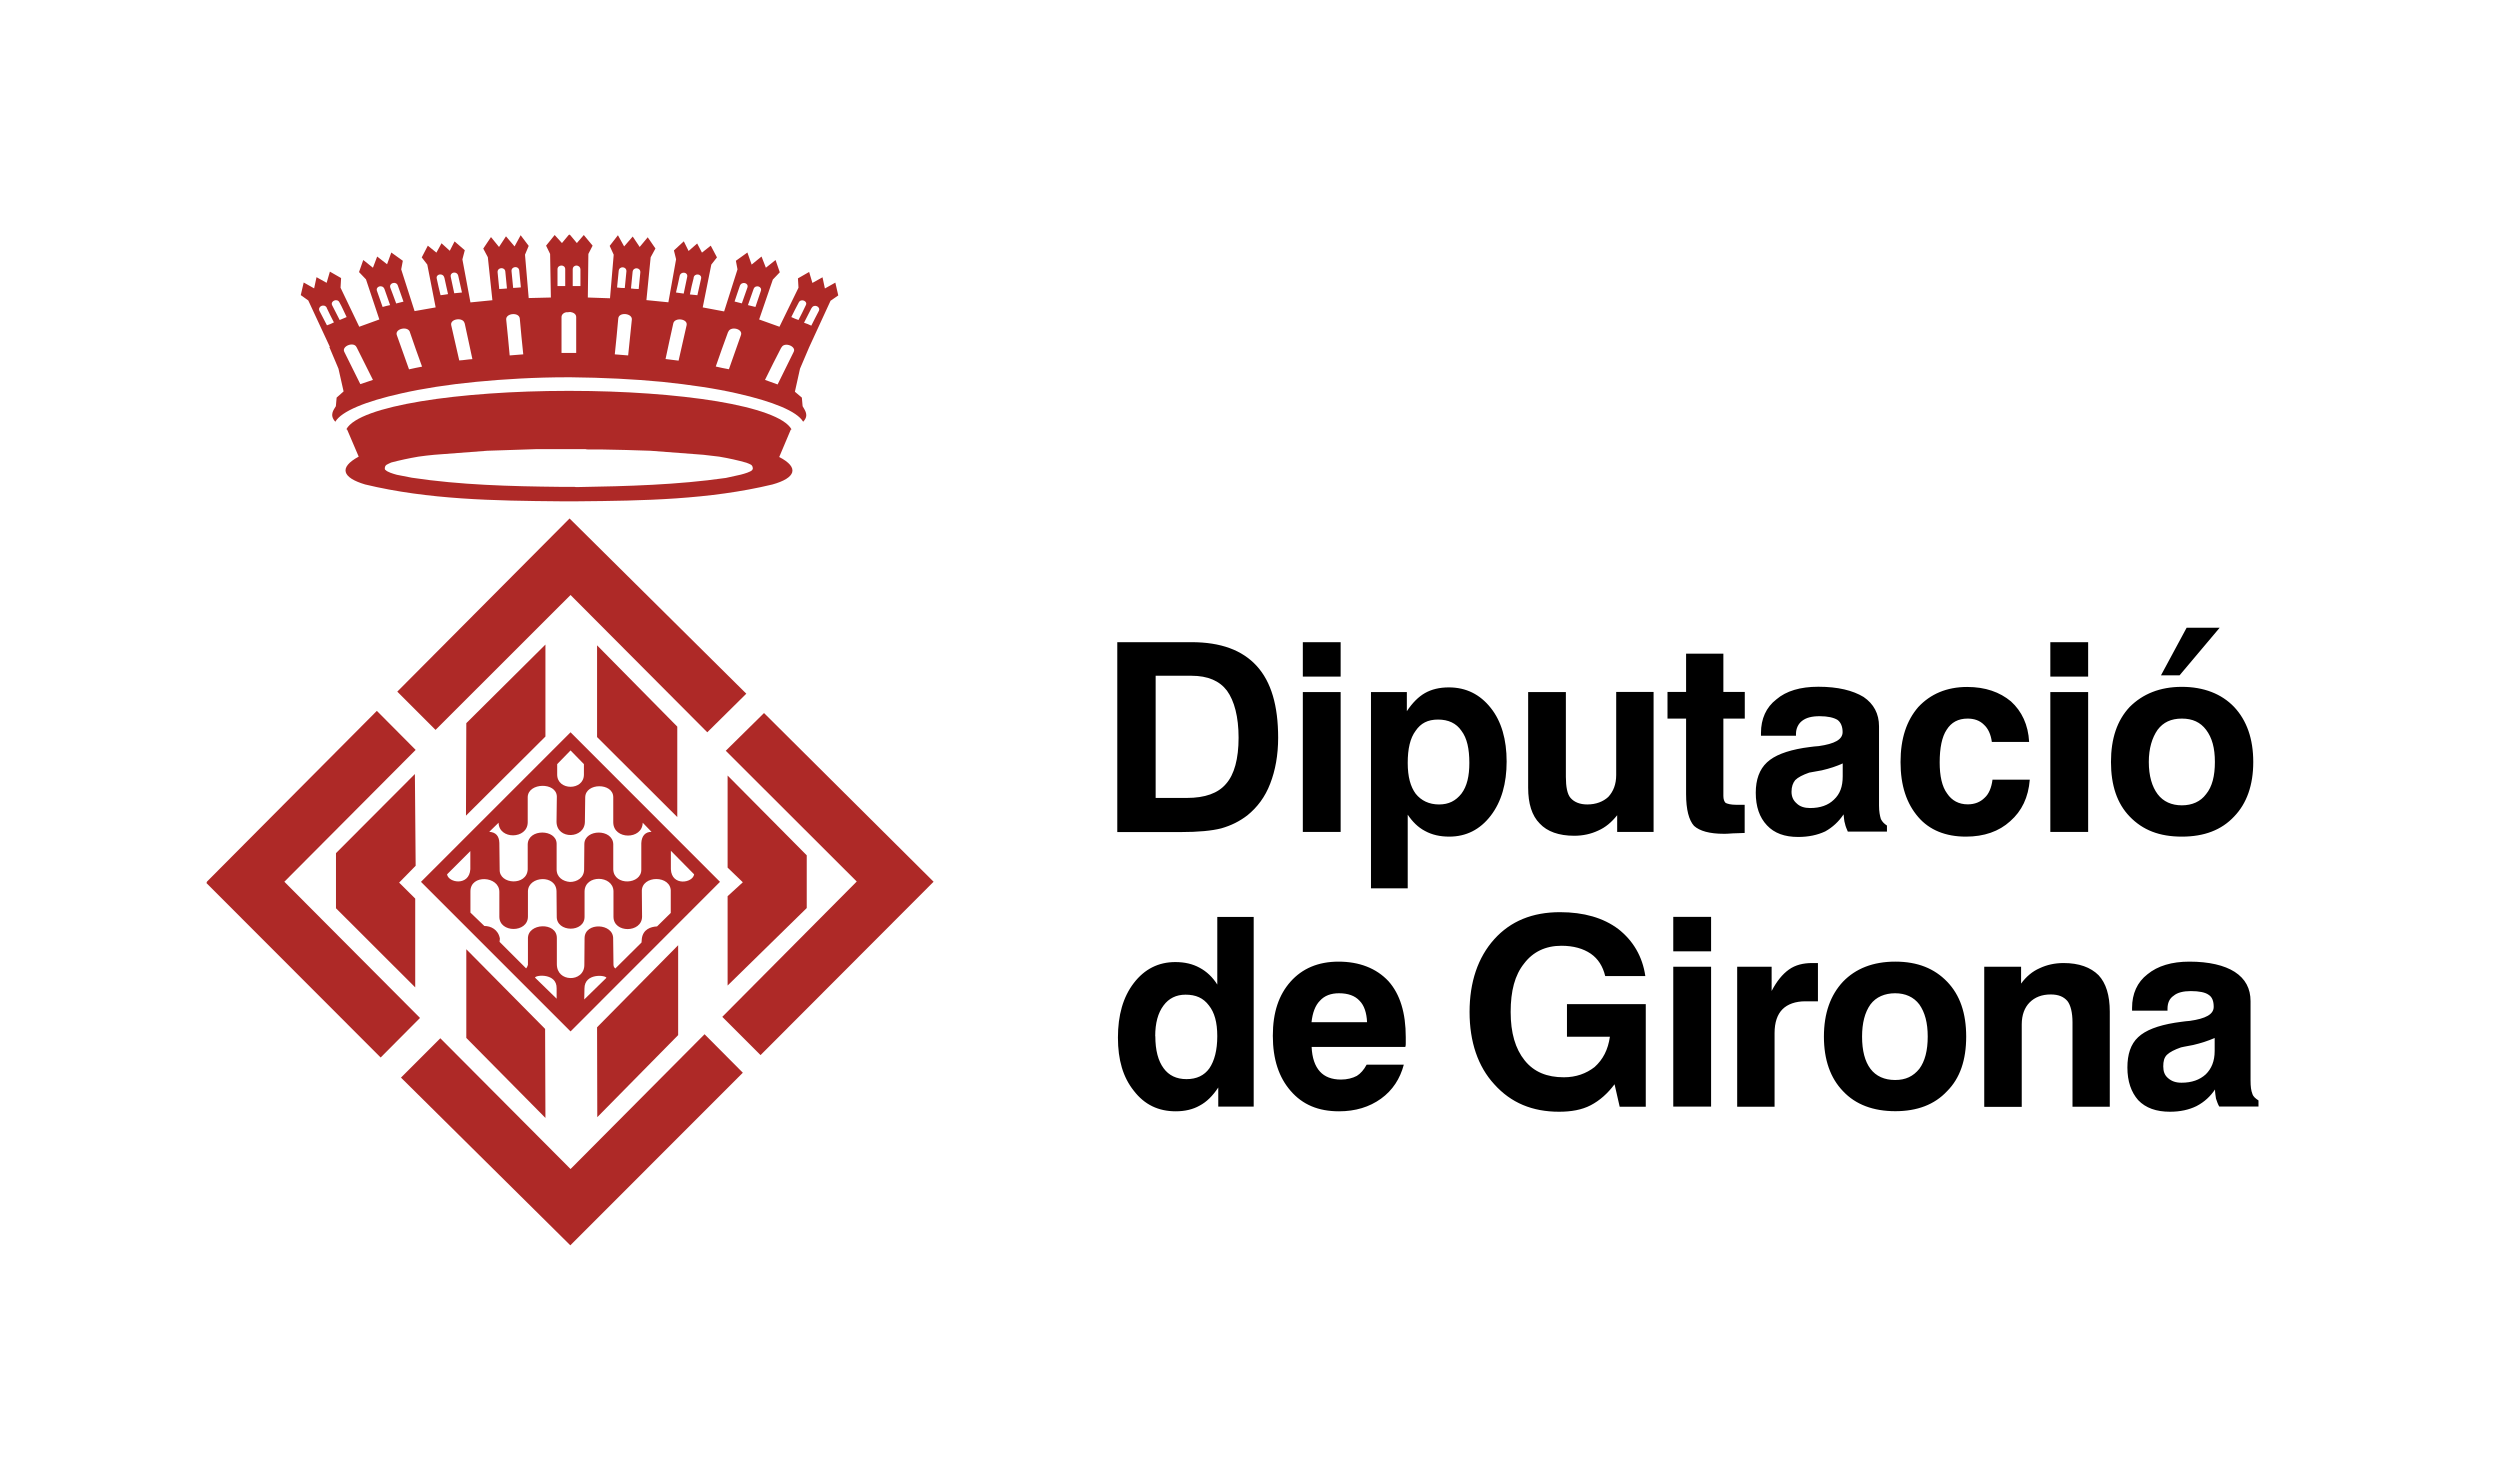 <?xml version="1.0" encoding="UTF-8"?>
<svg xmlns="http://www.w3.org/2000/svg" version="1.1" viewBox="0 0 230 136">
  <defs>
    <style>
      .cls-1 {
        fill: #ae2927;
      }
    </style>
  </defs>
  <!-- Generator: Adobe Illustrator 28.7.10, SVG Export Plug-In . SVG Version: 1.2.0 Build 236)  -->
  <g>
    <g id="Logotip_Diputació_de_Girona">
      <g>
        <polygon class="cls-1" points="54.93 59.37 54.93 67.81 62.31 75.17 62.31 66.85 54.93 59.37"></polygon>
        <polygon class="cls-1" points="52.49 107.55 40.51 95.52 36.89 99.14 52.47 114.57 68.34 98.69 64.82 95.15 52.49 107.55"></polygon>
        <g>
          <path class="cls-1" d="M69.2,43.25c-.17.17-.67.32-1.06.42-.44.1-.89.2-1.36.3-4.48.64-9.01.76-13.61.84h-.19c-.05,0-.1-.02-.15-.02h-1.33c-4.6-.05-9.15-.17-13.61-.84-.47-.1-.91-.17-1.38-.27-.37-.1-.86-.25-1.04-.44-.05-.02-.07-.07-.07-.12,0-.39.25-.39.59-.57.76-.2,1.62-.39,2.51-.54.47-.07.96-.12,1.45-.17,1.63-.12,3.23-.25,4.87-.37,1.5-.05,3-.1,4.53-.15h4.51c.1.03.17.03.27.03h1.18c1.5.02,3.03.07,4.53.12,1.62.12,3.25.25,4.87.37.49.05.99.12,1.45.17.89.15,1.75.34,2.51.56.34.15.59.15.59.57,0,.02-.05.07-.07.12M71.69,42.04l1.06-2.51s.05-.03.07-.03c-.59-1.08-3.2-1.97-6.84-2.58-3.76-.62-8.61-.96-13.48-.96h-.3c-4.87,0-9.75.34-13.49.96-3.67.61-6.25,1.48-6.84,2.56.02.03.05.03.07.05l1.06,2.48c-1.87,1.01-1.5,1.94.59,2.56,5.81,1.4,11.91,1.5,17.92,1.55h1.67c6-.05,12.08-.15,17.89-1.55,2.12-.59,2.51-1.55.61-2.53"></path>
          <path class="cls-1" d="M26.16,81.12l12.08-12.13-3.57-3.59-15.62,15.7s-.05.07-.05.15l16.02,16.04,3.62-3.64-12.48-12.53Z"></path>
        </g>
        <polygon class="cls-1" points="38.17 71.21 30.91 78.49 30.91 83.56 38.2 90.84 38.2 82.67 36.72 81.2 38.24 79.65 38.17 71.21"></polygon>
        <polygon class="cls-1" points="66.94 90.67 74.22 83.54 74.22 78.69 66.94 71.35 66.94 79.82 68.34 81.17 66.94 82.45 66.94 90.67"></polygon>
        <polygon class="cls-1" points="70.29 65.6 66.77 69.07 78.82 81.1 66.45 93.55 69.97 97.07 85.89 81.12 70.29 65.6"></polygon>
        <polygon class="cls-1" points="42.9 95.49 50.18 102.85 50.15 94.66 42.9 87.33 42.9 95.49"></polygon>
        <polygon class="cls-1" points="62.39 95.23 62.39 86.96 54.93 94.51 54.95 102.78 62.39 95.23"></polygon>
        <g>
          <path class="cls-1" d="M61.72,79.97v-1.7l2.14,2.17c-.12.81-2.07,1.11-2.14-.47M61.7,84l-1.25,1.23c-.59.03-1.28.27-1.4,1.11l-.03.37-2.41,2.39c-.12-.1-.15-.17-.17-.32l-.03-2.41c.05-1.45-2.63-1.57-2.63-.05l-.02,2.41c.02.86-.67,1.28-1.3,1.25-.64-.02-1.23-.44-1.23-1.28v-2.41c0-1.5-2.71-1.38-2.66.07v2.41c-.05.12-.07.22-.17.32l-2.44-2.44.03-.3c-.15-.84-.84-1.16-1.43-1.16l-1.28-1.23v-1.94c-.02-1.62,2.66-1.43,2.66.03v2.29c0,1.5,2.61,1.5,2.63,0v-2.36c.05-1.4,2.61-1.55,2.63.03l.02,2.29c-.05,1.5,2.59,1.53,2.56.02v-2.31c.03-1.57,2.61-1.5,2.66-.03v2.36c0,1.53,2.61,1.5,2.63,0l-.02-2.31c-.07-1.55,2.76-1.55,2.66.03v1.94ZM53.75,91.95l.02-1.01c0-1.45,1.97-1.23,2.02-.98l-2.04,1.99ZM51.21,91.88l-1.99-1.94c.05-.25,2.02-.44,1.99.99v.96ZM41.13,80.44l2.14-2.14v1.67c-.1,1.57-2.02,1.26-2.14.47M45.87,75.68c.02,1.58,2.66,1.55,2.68-.02v-2.34c.05-1.33,2.63-1.38,2.68-.05l-.03,2.34c.03,1.67,2.61,1.57,2.61-.02l.03-2.24c.03-1.35,2.56-1.35,2.58-.02v2.34c.03,1.6,2.68,1.6,2.71.02l.81.84c-.57,0-.91.37-.94,1.04v2.43c.03,1.38-2.51,1.53-2.58,0v-2.34c-.05-1.43-2.63-1.4-2.66-.02l-.02,2.34c0,.79-.67,1.16-1.3,1.16-.64-.05-1.23-.42-1.23-1.16v-2.36c-.02-1.35-2.61-1.4-2.66.05v2.31c-.07,1.55-2.63,1.4-2.58.02l-.03-2.46c-.02-.64-.34-.98-.93-1.01l.86-.84ZM51.26,70.3l1.23-1.26,1.23,1.26v.96c0,1.5-2.46,1.5-2.46,0v-.96ZM52.49,67.37l-13.76,13.76,13.76,13.76,13.75-13.76-13.75-13.76Z"></path>
          <path class="cls-1" d="M30.05,28.31c.22.47.44.91.67,1.35-.2.1-.42.2-.64.27-.22-.44-.47-.89-.69-1.33-.19-.42.44-.69.67-.3M31.23,27.82c.25.44.44.91.66,1.35-.22.1-.42.17-.64.27-.22-.44-.47-.91-.69-1.35-.2-.39.47-.69.67-.27M32.81,31.95c.49.98.99,1.99,1.5,3-.39.12-.76.27-1.16.39-.49-.98-.99-1.99-1.48-2.98-.25-.52.89-.96,1.13-.42M34.68,26.76c-.15-.42.52-.62.69-.17.17.49.34.98.52,1.48-.22.05-.47.1-.69.17-.17-.49-.34-.98-.52-1.48M36.6,26.27c.17.49.34.99.52,1.48-.22.05-.44.12-.67.17-.17-.49-.37-.98-.54-1.45-.15-.44.54-.64.69-.2M37.7,30.53c.37,1.08.74,2.14,1.13,3.2-.42.07-.81.17-1.2.25-.37-1.06-.74-2.09-1.13-3.17-.17-.57,1.01-.84,1.21-.27M40.88,25.53c.12.52.22,1.04.34,1.53-.25.05-.47.07-.69.1-.12-.52-.25-1.01-.35-1.53-.1-.44.59-.54.69-.1M42.16,25.38c.12.52.22,1.03.34,1.53-.25.03-.47.05-.71.07-.1-.49-.22-1.01-.32-1.5-.1-.47.59-.57.69-.1M42.75,29.74c.25,1.11.47,2.22.71,3.3-.39.02-.81.1-1.21.12-.25-1.06-.49-2.17-.74-3.25-.12-.59,1.11-.76,1.23-.17M46.49,24.99c.05.52.1,1.03.15,1.55-.25.03-.47.03-.71.05-.05-.52-.1-1.03-.15-1.53-.05-.47.67-.54.71-.07M47.82,29.3c.1,1.11.2,2.21.32,3.3-.42.03-.83.07-1.25.1-.1-1.08-.2-2.19-.32-3.3-.05-.59,1.18-.71,1.25-.1M47.77,24.89c.05.52.1,1.03.15,1.55-.25.03-.47.03-.71.05-.05-.52-.1-1.03-.15-1.55-.03-.44.66-.52.71-.05M51.29,24.77c0-.44.71-.47.71,0v1.55h-.71v-1.55ZM52.42,28.7s.05,0,.05.03v-.03c.3.05.54.2.54.47v3.3h-1.35v-3.32c.02-.27.27-.42.54-.44v.03c.07-.03.15-.03.22-.03M52.69,24.79c0-.49.69-.47.71,0v1.53h-.71v-1.53ZM56.88,29.3c.05-.62,1.3-.49,1.25.1-.12,1.11-.22,2.21-.34,3.3-.39-.03-.81-.07-1.23-.1.12-1.08.22-2.19.32-3.3M56.92,24.92c.05-.47.74-.42.71.05-.05.52-.1,1.01-.15,1.53-.25,0-.49-.02-.71-.05.05-.52.1-1.01.15-1.53M58.2,25.01c.05-.47.74-.42.71.05-.05.52-.1,1.01-.15,1.53-.25,0-.47-.02-.71-.05.05-.52.1-1.03.15-1.53M61.94,29.76c.12-.59,1.35-.44,1.23.15-.25,1.11-.49,2.19-.74,3.27-.39-.05-.81-.1-1.2-.15.22-1.08.47-2.16.71-3.27M62.53,25.38c.1-.44.79-.37.69.1-.1.52-.22,1.01-.32,1.53-.25-.03-.47-.07-.71-.1.13-.49.22-1.01.34-1.53M63.81,25.56c.07-.47.79-.37.69.07-.12.52-.22,1.03-.34,1.53-.22-.03-.47-.05-.69-.07.1-.52.22-1.03.35-1.53M66.99,30.55c.2-.59,1.38-.3,1.18.27-.37,1.06-.74,2.09-1.11,3.15-.39-.07-.79-.15-1.21-.25.37-1.06.74-2.12,1.13-3.17M68.07,26.29c.17-.44.84-.27.69.17-.17.49-.34.96-.51,1.45-.22-.05-.44-.12-.67-.17.17-.49.32-.98.49-1.45M69.33,26.59c.15-.44.84-.25.66.2-.15.47-.32.96-.49,1.45-.22-.05-.47-.12-.69-.17.17-.49.34-.98.52-1.48M71.89,31.98c.25-.57,1.4-.12,1.13.39-.49,1.01-.99,1.99-1.48,3-.39-.15-.76-.27-1.16-.42.49-1.01.99-1.99,1.5-2.98M73.49,27.82c.2-.39.86-.12.64.27-.22.47-.44.91-.67,1.35-.22-.07-.44-.17-.66-.27.22-.44.44-.89.69-1.35M74.67,28.34c.22-.42.86-.12.66.27-.22.44-.47.89-.69,1.35-.22-.1-.44-.2-.67-.27.25-.47.47-.91.69-1.35M30.3,31.93l.84,1.99.47,2.09-.64.57-.07.79c-.2.34-.62.81-.05,1.43.56-.96,2.76-1.87,6.08-2.61,1.94-.44,4.28-.81,6.87-1.06,2.58-.25,5.44-.42,8.41-.42h.3c2.98.03,5.81.17,8.42.42,2.58.27,4.9.61,6.86,1.06,3.3.74,5.54,1.65,6.1,2.61.57-.59.15-1.06-.05-1.43l-.07-.79-.64-.54.47-2.12.84-1.97,1.97-4.28.71-.49-.27-1.18-.96.54-.22-1.03-.93.52-.3-1.01-1.03.59.05.86-1.75,3.59-1.87-.67,1.26-3.67.64-.67-.39-1.13-.89.71-.4-1.03-.91.74-.39-1.11-1.06.76.15.79-1.23,3.87-1.97-.37.79-3.94.52-.66-.57-1.08-.81.64-.44-.84-.79.69-.44-.89-.91.84.2.81-.71,3.96-2.02-.2.39-3.94.44-.81-.71-1.03-.74.89-.64-.96-.79.91-.57-1.03-.76.98.37.81-.34,4.01-2.04-.07.05-4.01.39-.76-.81-.98-.64.74-.59-.71-.07-.07-.02.03-.03-.03-.07.07-.59.71-.67-.74-.79.98.37.76.07,4.01-2.04.05-.34-3.99.34-.81-.74-.98-.56,1.03-.79-.93-.64.98-.74-.91-.71,1.06.42.79.42,3.96-2.02.2-.74-3.96.22-.84-.94-.81-.44.86-.76-.69-.47.86-.79-.64-.56,1.08.51.66.77,3.94-1.94.34-1.23-3.84.15-.79-1.06-.76-.39,1.08-.91-.71-.39,1.03-.89-.71-.39,1.11.64.67,1.23,3.69-1.85.67-1.72-3.59.05-.89-1.03-.59-.3,1.03-.93-.52-.22,1.03-.96-.54-.27,1.16.69.49,1.99,4.28Z"></path>
        </g>
        <polygon class="cls-1" points="52.4 47.7 36.55 63.63 40.07 67.15 52.49 54.74 65.07 67.37 68.66 63.82 52.4 47.7"></polygon>
        <polygon class="cls-1" points="42.9 66.53 42.87 75.04 50.18 67.76 50.18 59.3 42.9 66.53"></polygon>
        <path d="M106.31,73.41h2.88c1.67,0,2.87-.43,3.6-1.29.77-.86,1.16-2.32,1.16-4.25s-.39-3.39-1.07-4.33c-.68-.9-1.76-1.37-3.26-1.37h-3.3v11.24ZM102.79,76.54v-17.46h6.82c2.7,0,4.68.73,6.01,2.19,1.33,1.46,1.97,3.64,1.97,6.61,0,1.59-.26,3-.73,4.21-.47,1.24-1.2,2.19-2.1,2.92-.73.56-1.5.94-2.41,1.2-.86.22-2.1.34-3.73.34h-5.83ZM119.86,59.08h3.48v3.17h-3.48v-3.17ZM119.86,63.67h3.48v12.87h-3.48v-12.87ZM135.18,70.19c0-1.29-.21-2.28-.73-2.96-.47-.69-1.2-1.03-2.15-1.03s-1.59.34-2.06,1.03c-.51.68-.73,1.67-.73,2.96s.26,2.19.73,2.83c.51.64,1.24.99,2.15.99s1.54-.34,2.06-.99c.52-.69.73-1.63.73-2.83M126.13,81.73v-18.06h3.3v1.76c.51-.77,1.07-1.33,1.67-1.67.6-.34,1.33-.52,2.19-.52,1.59,0,2.87.64,3.86,1.89.99,1.24,1.46,2.92,1.46,4.93s-.47,3.69-1.46,4.98c-.99,1.29-2.27,1.93-3.82,1.93-.86,0-1.59-.17-2.23-.52-.65-.34-1.16-.86-1.59-1.5v6.78h-3.39ZM152.13,63.67v12.87h-3.35v-1.54c-.51.64-1.07,1.12-1.76,1.42-.64.3-1.37.47-2.19.47-1.42,0-2.49-.39-3.17-1.12-.73-.73-1.07-1.84-1.07-3.3v-8.8h3.47v7.81c0,.9.13,1.59.43,1.93.34.39.86.6,1.54.6.81,0,1.46-.26,1.93-.69.47-.51.73-1.16.73-2.02v-7.64h3.43ZM160.53,76.63c-.3,0-.69.04-1.11.04-.43.04-.73.04-.82.04-1.33,0-2.23-.26-2.75-.73-.47-.52-.73-1.5-.73-2.92v-6.95h-1.71v-2.45h1.71v-3.52h3.43v3.52h1.97v2.45h-1.97v7.12c0,.3.08.52.21.64.17.08.47.17.94.17h.81v2.57ZM169.59,74.95c-.43.64-.99,1.16-1.67,1.54-.73.34-1.55.51-2.49.51-1.24,0-2.19-.34-2.87-1.07-.69-.73-1.03-1.72-1.03-3,0-1.2.34-2.15,1.03-2.79.68-.64,1.8-1.07,3.35-1.33.34-.04.81-.13,1.42-.17,1.46-.21,2.19-.6,2.19-1.29,0-.51-.17-.9-.47-1.12-.34-.21-.9-.34-1.63-.34s-1.24.13-1.63.43c-.34.26-.56.69-.56,1.2v.17h-3.22v-.26c0-1.29.47-2.36,1.42-3.09.9-.77,2.19-1.16,3.86-1.16,1.8,0,3.17.34,4.16.94.94.64,1.42,1.55,1.42,2.7v7.29c0,.56.08.94.17,1.24.13.26.3.43.56.6v.56h-3.6c-.09-.22-.21-.47-.26-.73-.09-.26-.09-.56-.13-.86M169.54,70.23c-.56.26-1.2.47-1.93.64-.73.13-1.11.21-1.16.21-.6.21-1.03.43-1.29.69-.21.26-.34.6-.34,1.07s.17.81.47,1.07c.3.3.73.43,1.24.43.94,0,1.67-.26,2.19-.77.56-.52.81-1.2.81-2.15v-1.2ZM183.31,71.73h3.43c-.13,1.63-.73,2.88-1.8,3.82-1.03.94-2.4,1.42-4.08,1.42-1.85,0-3.35-.6-4.38-1.8-1.07-1.24-1.63-2.88-1.63-5.06s.56-3.82,1.63-5.06c1.12-1.2,2.62-1.85,4.5-1.85,1.67,0,3,.47,4.03,1.33.99.9,1.59,2.15,1.67,3.73h-3.43c-.09-.69-.34-1.24-.73-1.59-.39-.39-.9-.56-1.5-.56-.86,0-1.5.34-1.93,1.03-.43.64-.64,1.67-.64,3,0,1.24.21,2.23.69,2.87.43.64,1.07.99,1.89.99.64,0,1.16-.21,1.55-.6.39-.34.64-.94.73-1.67M188.63,59.08h3.48v3.17h-3.48v-3.17ZM188.63,63.67h3.48v12.87h-3.48v-12.87ZM197.69,70.1c0,1.29.3,2.28.81,2.96.52.69,1.29,1.03,2.23,1.03s1.72-.34,2.23-1.03c.56-.68.81-1.67.81-2.96s-.26-2.23-.81-2.96c-.52-.69-1.24-1.03-2.23-1.03s-1.71.34-2.23,1.03c-.51.73-.81,1.72-.81,2.96M194.21,70.1c0-2.15.56-3.82,1.72-5.06,1.2-1.2,2.79-1.85,4.8-1.85s3.65.64,4.81,1.85c1.16,1.24,1.76,2.92,1.76,5.06s-.6,3.82-1.76,5.02c-1.16,1.24-2.75,1.85-4.81,1.85s-3.6-.6-4.8-1.85c-1.16-1.2-1.72-2.87-1.72-5.02M204.21,57.75l-3.69,4.38h-1.71l2.36-4.38h3.05ZM115.34,84.35v17.46h-3.26v-1.76c-.51.77-1.07,1.33-1.72,1.67-.6.34-1.33.52-2.19.52-1.59,0-2.87-.6-3.86-1.89-.99-1.24-1.46-2.83-1.46-4.89s.47-3.73,1.46-5.02c.99-1.29,2.27-1.93,3.82-1.93.86,0,1.59.17,2.23.52.64.34,1.2.86,1.63,1.55v-6.22h3.35ZM106.29,95.33c0,1.29.26,2.28.77,2.96.47.64,1.16.99,2.1.99s1.63-.34,2.1-.99c.47-.69.73-1.67.73-2.96s-.26-2.19-.77-2.83c-.52-.69-1.2-.99-2.15-.99-.86,0-1.54.34-2.02.99-.52.69-.77,1.63-.77,2.83M125.72,97.95h3.43c-.34,1.29-1.03,2.36-2.1,3.13-1.07.77-2.36,1.16-3.86,1.16-1.89,0-3.35-.6-4.46-1.89-1.07-1.24-1.63-2.88-1.63-5.06s.56-3.77,1.63-4.98c1.07-1.2,2.53-1.84,4.42-1.84s3.47.6,4.59,1.8c1.07,1.2,1.59,2.92,1.59,5.15v.56c0,.13,0,.21-.04.34h-8.62c.04.99.3,1.76.77,2.27.43.47,1.07.73,1.93.73.56,0,1.07-.13,1.46-.34.34-.21.65-.56.9-1.03M120.66,94.04h5.11c-.04-.86-.26-1.54-.69-1.97-.43-.47-1.07-.69-1.89-.69-.73,0-1.33.21-1.76.69-.43.43-.68,1.12-.77,1.97M148.54,99.75c-.64.86-1.37,1.5-2.19,1.93-.82.43-1.8.6-2.92.6-2.44,0-4.42-.81-5.96-2.53-1.5-1.63-2.27-3.9-2.27-6.65s.77-5.02,2.27-6.69c1.5-1.67,3.52-2.49,6.05-2.49,2.19,0,3.99.52,5.36,1.55,1.37,1.07,2.23,2.53,2.49,4.33h-3.69c-.22-.9-.65-1.59-1.33-2.06-.69-.47-1.59-.73-2.7-.73-1.46,0-2.62.56-3.43,1.63-.86,1.07-1.24,2.53-1.24,4.46s.43,3.39,1.29,4.46c.86,1.07,2.06,1.55,3.6,1.55,1.12,0,2.06-.34,2.83-.94.77-.69,1.24-1.59,1.41-2.79h-3.95v-3h7.25v9.44h-2.4l-.47-2.06ZM153.94,84.35h3.48v3.17h-3.48v-3.17ZM153.94,88.94h3.48v12.87h-3.48v-12.87ZM159.82,101.81v-12.87h3.17v2.23c.47-.9.99-1.54,1.59-1.97.6-.43,1.33-.6,2.15-.6h.52v3.52h-1.16c-.9,0-1.63.26-2.1.73-.47.47-.73,1.2-.73,2.19v6.78h-3.43ZM171.31,95.37c0,1.29.26,2.28.77,2.96.51.68,1.29,1.03,2.27,1.03s1.67-.34,2.23-1.03c.51-.69.77-1.67.77-2.96s-.26-2.23-.77-2.96c-.52-.69-1.29-1.03-2.23-1.03s-1.76.34-2.27,1.03c-.52.73-.77,1.72-.77,2.96M167.8,95.37c0-2.15.6-3.82,1.76-5.06,1.16-1.2,2.75-1.84,4.81-1.84s3.6.64,4.76,1.84c1.2,1.24,1.76,2.92,1.76,5.06s-.56,3.82-1.76,5.02c-1.16,1.24-2.75,1.84-4.76,1.84s-3.65-.6-4.81-1.84c-1.16-1.2-1.76-2.88-1.76-5.02M182.55,101.81v-12.87h3.39v1.55c.47-.64,1.03-1.12,1.72-1.42.64-.3,1.37-.47,2.19-.47,1.41,0,2.49.39,3.22,1.12.68.73,1.03,1.84,1.03,3.35v8.75h-3.43v-7.76c0-.9-.17-1.59-.47-1.97-.34-.39-.81-.6-1.54-.6-.82,0-1.46.26-1.93.73-.47.47-.73,1.16-.73,2.02v7.59h-3.43ZM203.79,100.22c-.43.64-.98,1.16-1.71,1.54-.69.34-1.5.52-2.45.52-1.24,0-2.23-.34-2.92-1.07-.64-.73-.99-1.72-.99-3,0-1.2.3-2.15.99-2.79.68-.64,1.8-1.07,3.39-1.33.34-.04.81-.13,1.37-.17,1.46-.21,2.19-.6,2.19-1.29,0-.51-.13-.9-.47-1.11-.3-.22-.86-.34-1.63-.34-.68,0-1.24.13-1.59.43-.39.26-.56.68-.56,1.2v.17h-3.26v-.26c0-1.29.47-2.36,1.42-3.09.94-.77,2.23-1.16,3.86-1.16,1.8,0,3.22.34,4.16.94.99.64,1.46,1.54,1.46,2.7v7.29c0,.56.05.94.17,1.24.08.26.3.43.56.6v.56h-3.61c-.13-.21-.21-.47-.3-.73-.04-.26-.09-.56-.09-.86M203.74,95.5c-.6.26-1.24.47-1.97.64-.73.13-1.12.22-1.12.22-.6.21-1.03.43-1.29.68-.26.26-.34.6-.34,1.07s.13.81.43,1.07c.34.3.73.43,1.25.43.94,0,1.67-.26,2.23-.77.52-.51.82-1.2.82-2.15v-1.2Z"></path>
      </g>
    </g>
  </g>
</svg>
